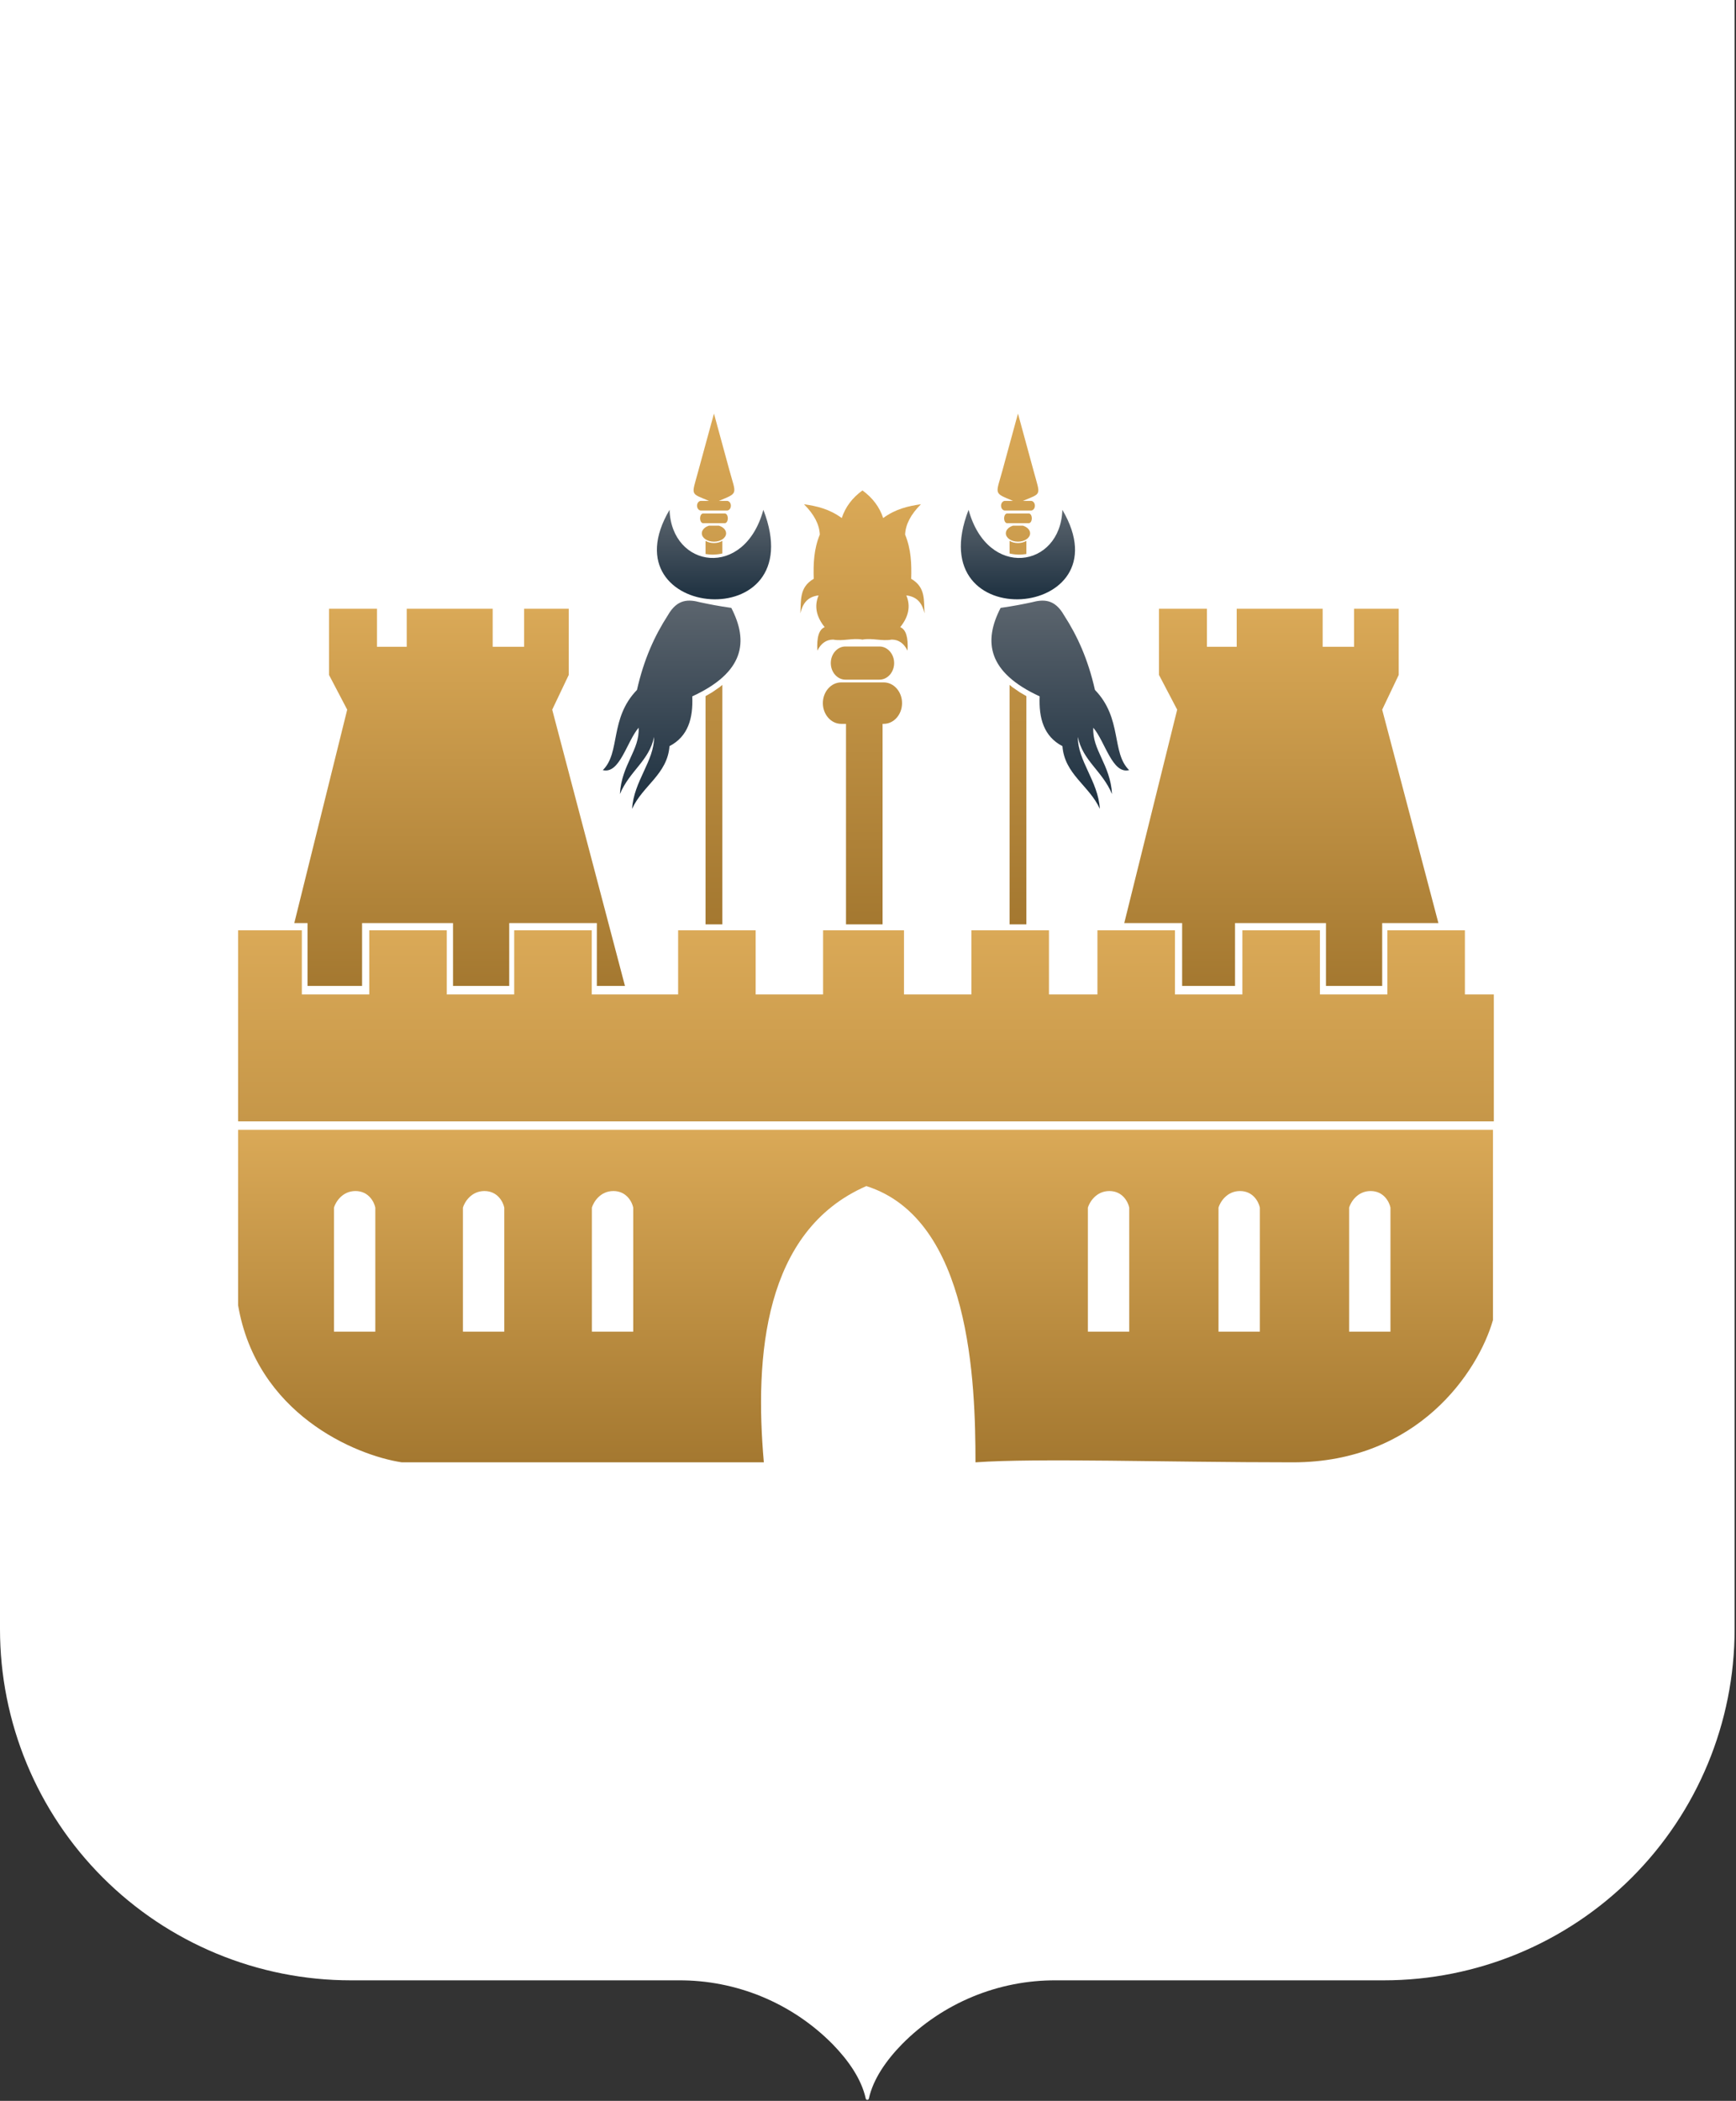 <?xml version="1.0" encoding="UTF-8"?> <svg xmlns="http://www.w3.org/2000/svg" width="525" height="635" viewBox="0 0 525 635" fill="none"><rect x="0" y="0" width="525" height="635" fill="#333333" stroke="none"/> <path d="M262.29 0H0V492.46C0 506.395 2.745 520.193 8.077 533.067C13.41 545.94 21.226 557.638 31.079 567.491C40.932 577.344 52.63 585.16 65.504 590.493C78.377 595.825 92.175 598.57 106.11 598.57H205.19C213.858 598.518 222.449 600.201 230.457 603.519C238.465 606.837 245.728 611.723 251.82 617.89C256.62 622.82 260.52 628.42 261.82 634.31C261.842 634.418 261.901 634.515 261.987 634.585C262.073 634.655 262.18 634.693 262.29 634.693C262.4 634.693 262.507 634.655 262.593 634.585C262.679 634.515 262.738 634.418 262.76 634.31C264.06 628.42 267.96 622.82 272.76 617.89C278.852 611.723 286.115 606.837 294.123 603.519C302.131 600.201 310.722 598.518 319.39 598.57H418.46C446.603 598.57 473.594 587.391 493.495 567.492C513.396 547.593 524.577 520.603 524.58 492.46V0H262.29Z" fill="white"></path> <path fill-rule="evenodd" clip-rule="evenodd" d="M72 281.192V338.936H451.765V300.572H443.015V281.192H419.566V300.572H399.173V281.192H375.725V300.572H355.332V281.192H331.884V300.572H317.227V281.192H293.773V300.572H273.386V281.192H248.919V300.572H228.526V281.192H205.078V300.572H178.959V281.192H155.505V300.572H135.118V281.192H111.67V300.572H91.282V281.192H72Z" fill="url(#paint0_linear)"></path> <path fill-rule="evenodd" clip-rule="evenodd" d="M213.375 279.394C213.375 265.176 213.375 235.955 213.375 210.406L215.371 209.248L217.616 207.7L218.454 207.013C218.454 233.359 218.454 264.641 218.454 279.394H213.375ZM213.375 167.456C213.375 165.035 213.375 163.609 213.375 163.469C214.032 163.888 214.922 164.144 215.906 164.144C215.906 164.144 215.912 164.144 215.917 164.144H215.923C216.901 164.144 217.797 163.888 218.454 163.469C218.454 163.603 218.454 164.971 218.454 167.293C216.749 167.694 215.033 167.741 213.375 167.456ZM215.917 125C217.483 130.733 219.042 136.465 220.607 142.198C222.614 149.548 223.406 148.908 217.413 151.393C218.222 151.393 219.036 151.393 219.851 151.393C220.502 151.393 221.032 152.045 221.032 152.854C221.032 153.657 220.502 154.314 219.851 154.314C218.536 154.314 217.227 154.314 215.917 154.314C214.602 154.314 213.293 154.314 211.984 154.314C211.333 154.314 210.797 153.657 210.797 152.854C210.797 152.045 211.333 151.393 211.984 151.393C212.793 151.393 213.608 151.393 214.416 151.393C208.697 149.018 209.127 149.874 211.047 142.826C212.671 136.884 214.294 130.942 215.917 125ZM219.222 155.205C218.123 155.205 217.017 155.205 215.917 155.205C214.812 155.205 213.712 155.205 212.607 155.205C212.118 155.205 211.722 155.863 211.722 156.666C211.722 157.469 212.118 158.126 212.607 158.126C213.712 158.126 214.812 158.126 215.917 158.126C217.017 158.126 218.123 158.126 219.222 158.126C219.711 158.126 220.107 157.469 220.107 156.666C220.107 155.863 219.711 155.205 219.222 155.205ZM217.419 158.889C218.699 159.285 219.589 160.175 219.589 161.199C219.589 162.584 217.942 163.725 215.923 163.725H215.917C215.912 163.725 215.906 163.725 215.906 163.725C213.887 163.725 212.24 162.584 212.24 161.199C212.24 160.175 213.136 159.285 214.41 158.889C214.911 158.889 215.411 158.889 215.917 158.889C216.418 158.889 216.918 158.889 217.419 158.889Z" fill="url(#paint1_linear)"></path> <path fill-rule="evenodd" clip-rule="evenodd" d="M310.391 279.394C310.391 265.176 310.391 235.955 310.391 210.406L308.401 209.248L306.155 207.7L305.317 207.013C305.317 233.359 305.317 264.641 305.317 279.394H310.391ZM310.391 167.456C310.391 165.035 310.391 163.609 310.391 163.469C309.733 163.888 308.843 164.144 307.865 164.144C307.86 164.144 307.86 164.144 307.854 164.144C307.848 164.144 307.848 164.144 307.842 164.144C306.865 164.144 305.974 163.888 305.317 163.469C305.317 163.603 305.317 164.971 305.317 167.293C307.016 167.694 308.732 167.741 310.391 167.456ZM307.854 125C306.289 130.733 304.723 136.465 303.158 142.198C301.151 149.548 300.36 148.908 306.358 151.393C305.544 151.393 304.735 151.393 303.92 151.393C303.269 151.393 302.734 152.045 302.734 152.854C302.734 153.657 303.269 154.314 303.92 154.314C305.235 154.314 306.545 154.314 307.854 154.314C309.163 154.314 310.472 154.314 311.787 154.314C312.439 154.314 312.974 153.657 312.974 152.854C312.974 152.045 312.439 151.393 311.787 151.393C310.972 151.393 310.164 151.393 309.349 151.393C315.074 149.018 314.644 149.874 312.718 142.826C311.095 136.884 309.477 130.942 307.854 125ZM304.549 155.205C305.649 155.205 306.754 155.205 307.854 155.205C308.953 155.205 310.059 155.205 311.159 155.205C311.647 155.205 312.043 155.863 312.043 156.666C312.043 157.469 311.647 158.126 311.159 158.126C310.059 158.126 308.953 158.126 307.854 158.126C306.754 158.126 305.649 158.126 304.549 158.126C304.06 158.126 303.664 157.469 303.664 156.666C303.664 155.863 304.06 155.205 304.549 155.205ZM306.347 158.889C305.073 159.285 304.182 160.175 304.182 161.199C304.182 162.584 305.829 163.725 307.842 163.725C307.848 163.725 307.848 163.725 307.854 163.725C307.86 163.725 307.86 163.725 307.865 163.725C309.879 163.725 311.525 162.584 311.525 161.199C311.525 160.175 310.635 159.285 309.361 158.889C308.86 158.889 308.354 158.889 307.854 158.889C307.353 158.889 306.847 158.889 306.347 158.889Z" fill="url(#paint2_linear)"></path> <path fill-rule="evenodd" clip-rule="evenodd" d="M266.904 218.786V279.393H255.849V218.786H254.377C251.334 218.786 248.849 215.969 248.849 212.524C248.849 209.078 251.334 206.261 254.377 206.261H267.27C270.313 206.261 272.798 209.078 272.798 212.524C272.798 215.969 270.313 218.786 267.27 218.786H266.904ZM260.824 193.324C257.88 192.765 254.93 193.877 251.98 193.324C249.891 193.324 248.297 194.436 247.191 196.659C246.947 192.626 247.686 190.257 249.402 189.564C246.825 186.364 246.208 183.163 247.558 179.962C243.915 180.41 242.717 182.709 242.03 185.392C242.333 181.615 241.594 177.541 246.086 174.951C245.958 170.499 246.08 166.047 247.924 161.594C247.808 158.533 246.208 155.472 243.136 152.411C246.947 152.964 250.752 153.796 254.563 156.584C255.663 153.243 257.752 150.461 260.824 148.238C263.89 150.461 265.985 153.243 267.09 156.584C270.895 153.796 274.706 152.964 278.512 152.411C275.439 155.472 273.845 158.533 273.723 161.594C275.567 166.047 275.69 170.499 275.562 174.951C280.059 177.541 279.314 181.615 279.617 185.392C278.93 182.709 277.732 180.41 274.09 179.962C275.439 183.163 274.823 186.364 272.245 189.564C273.967 190.257 274.706 192.626 274.456 196.659C273.351 194.436 271.756 193.324 269.668 193.324C266.718 193.877 263.774 192.765 260.824 193.324ZM255.663 195.408H265.979C268.411 195.408 270.406 197.666 270.406 200.418C270.406 203.177 268.411 205.429 265.979 205.429H255.663C253.231 205.429 251.247 203.177 251.247 200.418C251.247 197.666 253.231 195.408 255.663 195.408Z" fill="url(#paint3_linear)"></path> <path d="M224.046 443.981C224.558 444.113 225.064 444.251 225.57 444.395C225.064 444.251 224.552 444.113 224.046 443.981Z" fill="url(#paint4_linear)"></path> <path d="M223.877 443.94C222.202 443.513 222.202 443.513 223.877 443.94Z" fill="url(#paint5_linear)"></path> <path d="M451.5 341.5H72V394.5C77.6 427.3 107.333 439.833 121.5 442H231C228.167 410 231 372 262 358.5C293.6 368.5 295 418 295 442C313.667 440.667 352.5 442 391 442C428.736 442 447 414.667 451.5 399V341.5Z" fill="url(#paint6_linear)"></path> <path d="M140 365V402.5H152.5V365C152.167 363.333 150.5 360 146.5 360C142.5 360 140.5 363.333 140 365Z" fill="white"></path> <path d="M101 365V402.5H113.5V365C113.167 363.333 111.5 360 107.5 360C103.5 360 101.5 363.333 101 365Z" fill="white"></path> <path d="M179 365V402.5H191.5V365C191.167 363.333 189.5 360 185.5 360C181.5 360 179.5 363.333 179 365Z" fill="white"></path> <path d="M329 365V402.5H341.5V365C341.167 363.333 339.5 360 335.5 360C331.5 360 329.5 363.333 329 365Z" fill="white"></path> <path d="M368.5 365V402.5H381V365C380.667 363.333 379 360 375 360C371 360 369 363.333 368.5 365Z" fill="white"></path> <path d="M408 365V402.5H420.5V365C420.167 363.333 418.5 360 414.5 360C410.5 360 408.5 363.333 408 365Z" fill="white"></path> <path d="M99.5 204V184H114V195.5H123V184H149V195.5H158.5V184H172V204L167 214.5L189 298H180.5V279H154V298H137V279H109.5V298H93V279H89L105 214.5L99.5 204Z" fill="url(#paint7_linear)"></path> <path d="M350.5 204V184H365V195.5H374V184H400V195.5H409.5V184H423V204L418 214.5L435 279H418V298H401V279H373.5V298H357.5V279H340L356 214.5L350.5 204Z" fill="url(#paint8_linear)"></path> <path fill-rule="evenodd" clip-rule="evenodd" d="M202.489 154.093C182.852 187.411 245.877 192.824 230.854 154.093C225.117 175.166 203.036 171.762 202.489 154.093Z" fill="url(#paint9_linear)"></path> <path fill-rule="evenodd" clip-rule="evenodd" d="M221.16 183.739C226.449 193.953 225.058 203.241 209.354 210.481C209.645 217.122 208.086 222.598 202.471 225.525C201.819 234.051 194.36 237.439 191.16 244.475C191.649 236.112 197.886 229.983 197.799 222.743C196.327 229.983 190.421 232.957 187.471 240.017C187.96 231.101 193.54 226.643 193.127 219.956C189.519 224.228 187.39 234.069 182.304 232.771C187.716 227.475 184.271 217.168 192.632 208.531C194.727 199.29 197.927 192.23 201.976 185.968C204.845 180.934 208.289 181.126 211.815 182.063C214.434 182.622 217.226 183.18 221.16 183.739Z" fill="url(#paint10_linear)"></path> <path fill-rule="evenodd" clip-rule="evenodd" d="M321.277 154.093C340.92 187.411 277.89 192.824 292.919 154.093C298.655 175.166 320.736 171.762 321.277 154.093Z" fill="url(#paint11_linear)"></path> <path fill-rule="evenodd" clip-rule="evenodd" d="M302.606 183.739C297.317 193.953 298.707 203.241 314.411 210.481C314.126 217.122 315.68 222.598 321.3 225.525C321.946 234.051 329.411 237.439 332.611 244.475C332.116 236.112 325.885 229.983 325.966 222.743C327.444 229.983 333.344 232.957 336.3 240.017C335.805 231.101 330.231 226.643 330.638 219.956C334.252 224.228 336.381 234.069 341.467 232.771C336.05 227.475 339.494 217.168 331.133 208.531C329.044 199.29 325.844 192.23 321.789 185.968C318.92 180.934 315.476 181.126 311.95 182.063C309.332 182.622 306.545 183.18 302.606 183.739Z" fill="url(#paint12_linear)"></path> <defs> <linearGradient id="paint0_linear" x1="261.883" y1="281.192" x2="262" y2="436" gradientUnits="userSpaceOnUse"> <stop stop-color="#DAA957"></stop> <stop offset="1" stop-color="#A47830"></stop> </linearGradient> <linearGradient id="paint1_linear" x1="215.918" y1="125" x2="215.918" y2="279.394" gradientUnits="userSpaceOnUse"> <stop stop-color="#DAA957"></stop> <stop offset="1" stop-color="#A47830"></stop> </linearGradient> <linearGradient id="paint2_linear" x1="307.849" y1="125" x2="307.849" y2="279.394" gradientUnits="userSpaceOnUse"> <stop stop-color="#DAA957"></stop> <stop offset="1" stop-color="#A47830"></stop> </linearGradient> <linearGradient id="paint3_linear" x1="260.824" y1="148.238" x2="260.824" y2="279.393" gradientUnits="userSpaceOnUse"> <stop stop-color="#DAA957"></stop> <stop offset="1" stop-color="#A47830"></stop> </linearGradient> <linearGradient id="paint4_linear" x1="224.808" y1="443.981" x2="224.808" y2="444.395" gradientUnits="userSpaceOnUse"> <stop stop-color="#DAA957"></stop> <stop offset="1" stop-color="#A47830"></stop> </linearGradient> <linearGradient id="paint5_linear" x1="223.249" y1="443.62" x2="223.249" y2="443.94" gradientUnits="userSpaceOnUse"> <stop stop-color="#DAA957"></stop> <stop offset="1" stop-color="#A47830"></stop> </linearGradient> <linearGradient id="paint6_linear" x1="261.75" y1="341.5" x2="261.75" y2="442" gradientUnits="userSpaceOnUse"> <stop stop-color="#DAA957"></stop> <stop offset="1" stop-color="#A47830"></stop> </linearGradient> <linearGradient id="paint7_linear" x1="139" y1="184" x2="139" y2="298" gradientUnits="userSpaceOnUse"> <stop stop-color="#DAA957"></stop> <stop offset="1" stop-color="#A47830"></stop> </linearGradient> <linearGradient id="paint8_linear" x1="390" y1="184" x2="390" y2="298" gradientUnits="userSpaceOnUse"> <stop stop-color="#DAA957"></stop> <stop offset="1" stop-color="#A47830"></stop> </linearGradient> <linearGradient id="paint9_linear" x1="215.926" y1="154.093" x2="215.926" y2="181.149" gradientUnits="userSpaceOnUse"> <stop stop-color="#5C656E"></stop> <stop offset="1" stop-color="#1D3040"></stop> </linearGradient> <linearGradient id="paint10_linear" x1="203.122" y1="181.539" x2="203.122" y2="244.475" gradientUnits="userSpaceOnUse"> <stop stop-color="#5C656E"></stop> <stop offset="1" stop-color="#1D3040"></stop> </linearGradient> <linearGradient id="paint11_linear" x1="307.843" y1="154.093" x2="307.843" y2="181.149" gradientUnits="userSpaceOnUse"> <stop stop-color="#5C656E"></stop> <stop offset="1" stop-color="#1D3040"></stop> </linearGradient> <linearGradient id="paint12_linear" x1="320.646" y1="181.539" x2="320.646" y2="244.475" gradientUnits="userSpaceOnUse"> <stop stop-color="#5C656E"></stop> <stop offset="1" stop-color="#1D3040"></stop> </linearGradient> </defs> </svg> 